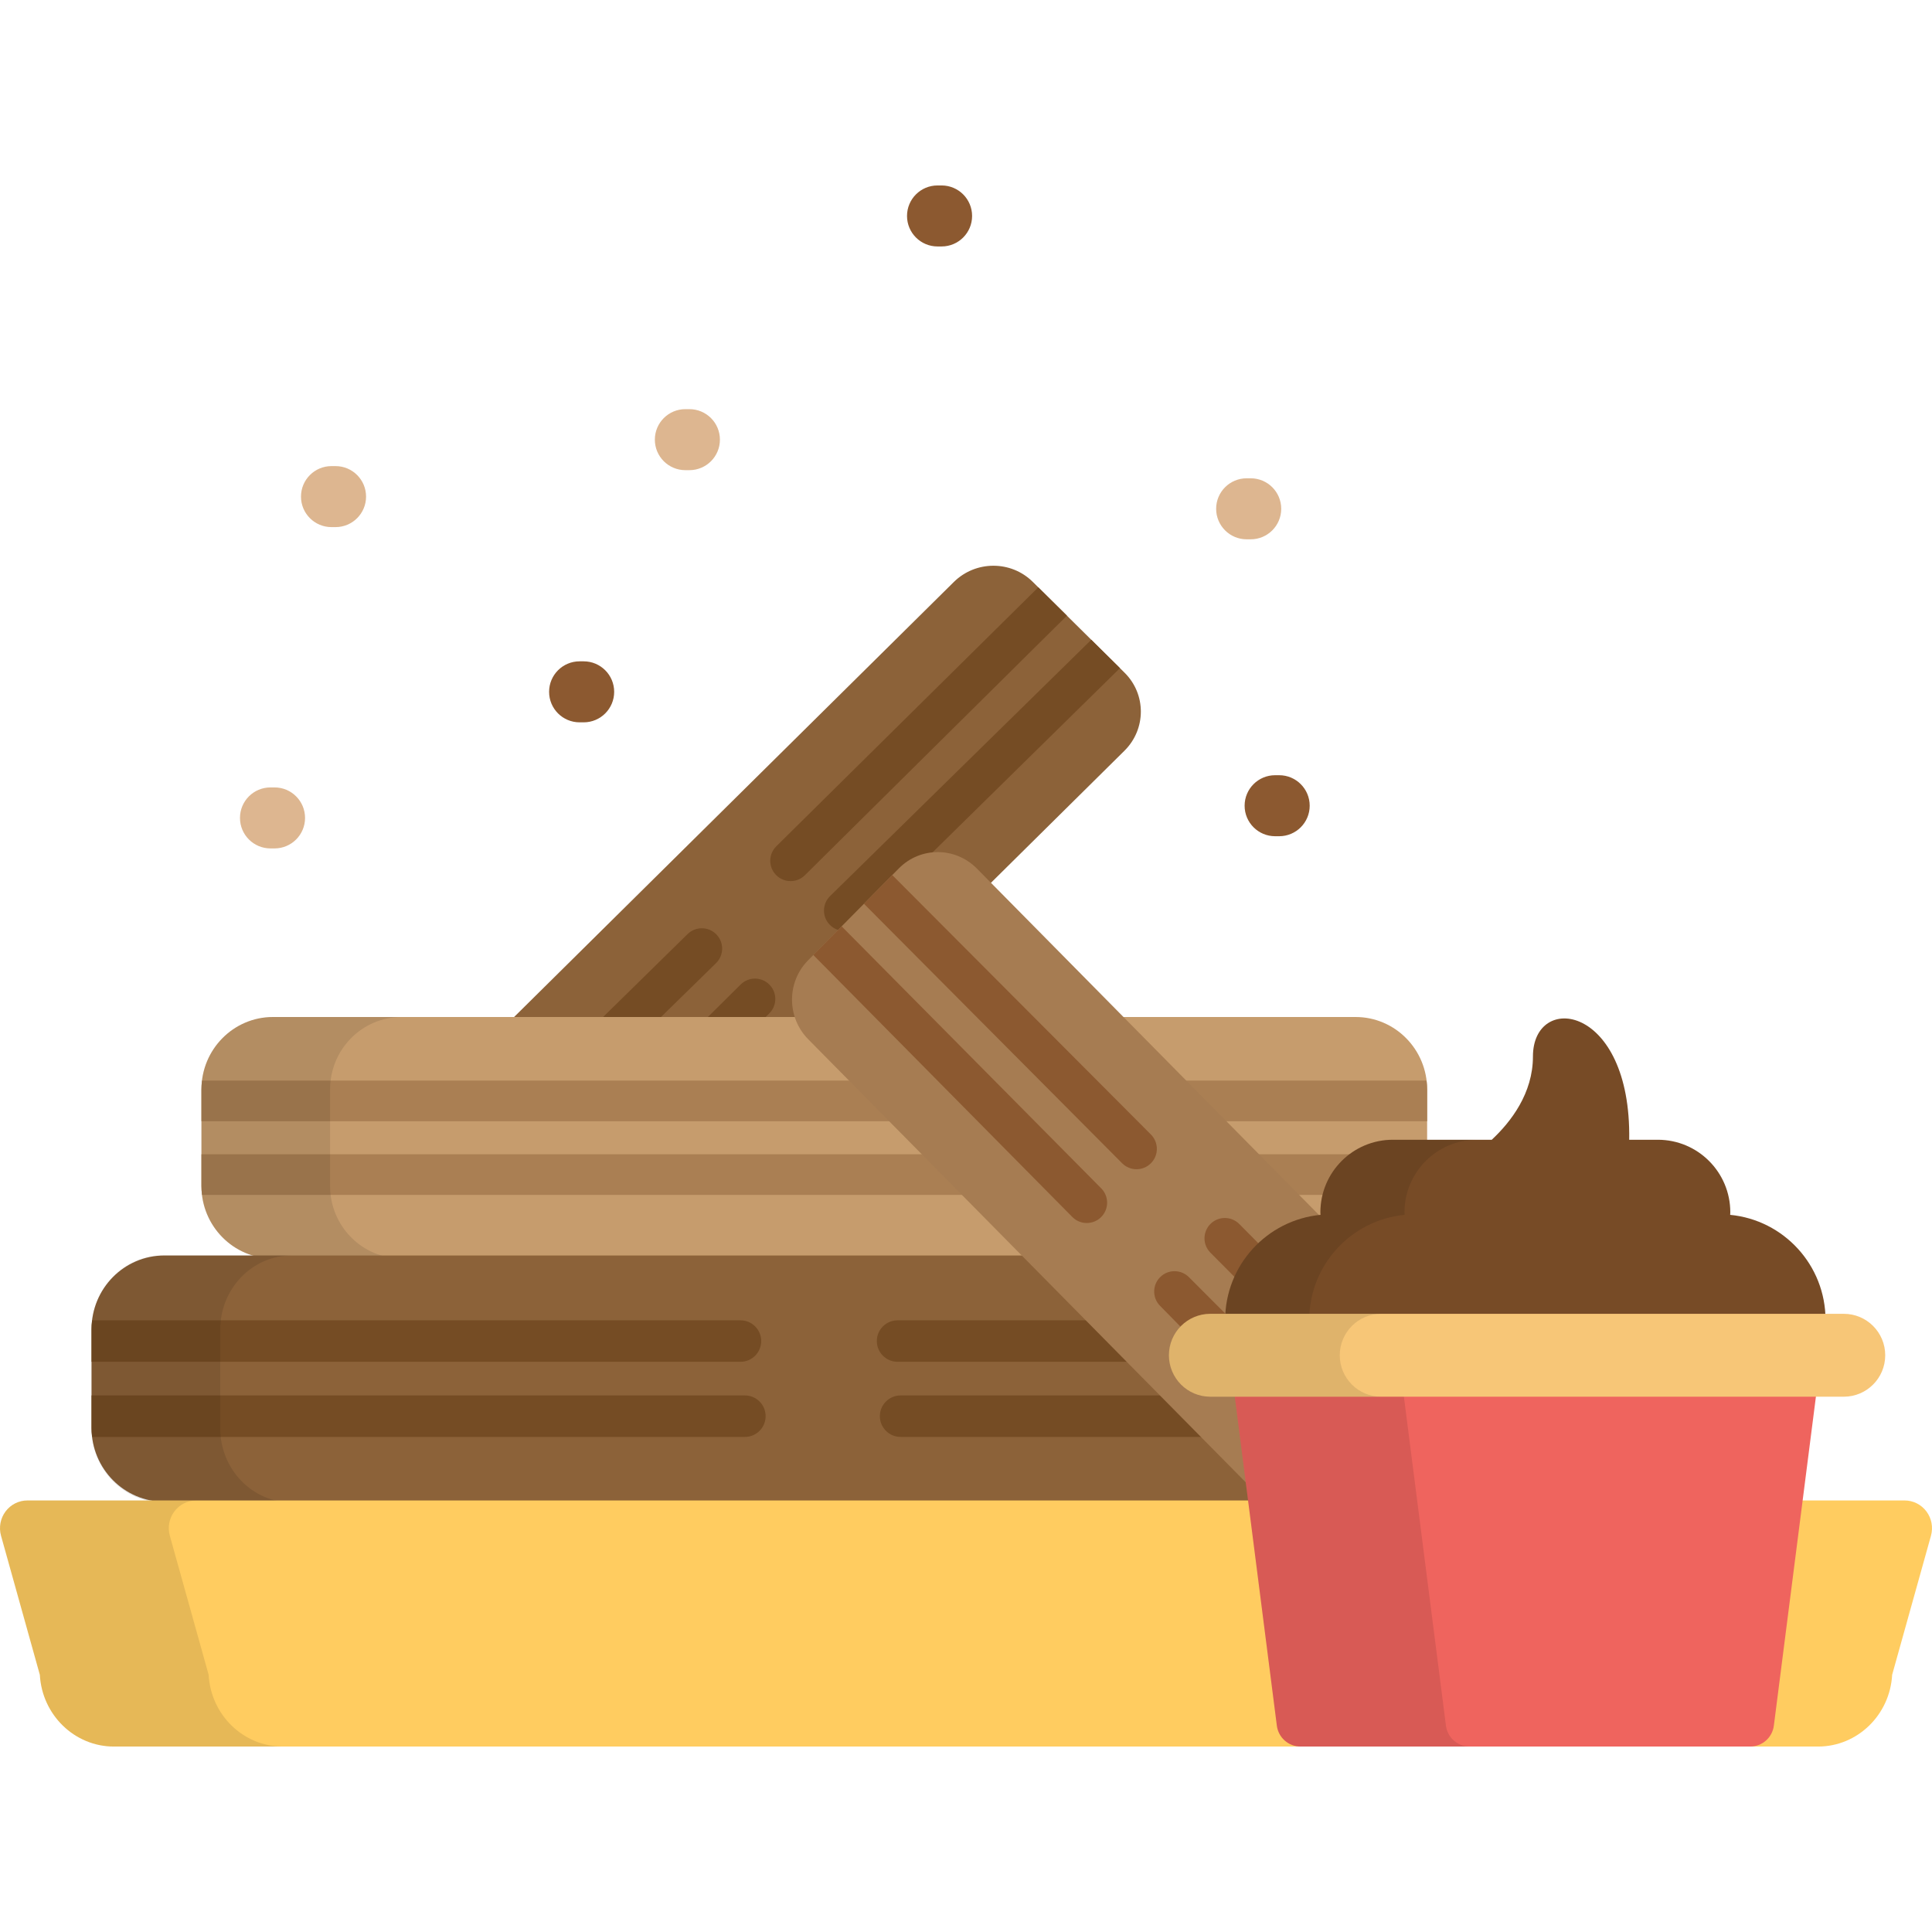 <?xml version="1.0" encoding="iso-8859-1"?>
<!-- Uploaded to: SVG Repo, www.svgrepo.com, Generator: SVG Repo Mixer Tools -->
<svg height="800px" width="800px" version="1.1" id="Layer_1" xmlns="http://www.w3.org/2000/svg" xmlns:xlink="http://www.w3.org/1999/xlink" 
	 viewBox="0 0 512.002 512.002" xml:space="preserve">
<path style="fill:#8C6239;" d="M133.989,292.39c-5.762-5.7-5.743-14.963,0.044-20.688l118.739-117.467
	c5.789-5.726,15.148-5.745,20.911-0.045l24.344,24.086c5.763,5.7,5.744,14.961-0.044,20.686l-118.739,117.47
	c-5.788,5.724-15.148,5.743-20.909,0.043L133.989,292.39z"/>
<g>
	<path style="fill:#754C24;" d="M289.203,169.546l-69.239,67.937c-2.116,2.092-2.135,5.507-0.042,7.62
		c1.054,1.066,2.442,1.6,3.832,1.6c1.37,0,2.741-0.518,3.791-1.559l69.253-68.083L289.203,169.546z"/>
	<path style="fill:#754C24;" d="M275.154,155.647l-69.431,68.638c-2.116,2.092-2.135,5.507-0.041,7.62
		c1.053,1.065,2.442,1.6,3.832,1.6c1.37,0,2.74-0.518,3.79-1.557l69.444-68.79L275.154,155.647z"/>
	<path style="fill:#754C24;" d="M189.818,247.599c-2.092-2.114-5.505-2.133-7.62-0.041l-46.944,46.082l7.599,7.516l46.927-45.935
		C191.893,253.127,191.912,249.714,189.818,247.599z"/>
	<path style="fill:#754C24;" d="M156.928,315.082l46.938-46.515c2.116-2.094,2.134-5.507,0.04-7.623
		c-2.093-2.114-5.506-2.135-7.621-0.041l-47.015,46.602L156.928,315.082z"/>
</g>
<path style="fill:#C69C6D;" d="M378.207,314.315c0,10.604-8.489,19.198-18.958,19.198H72.343c-10.471,0-18.96-8.594-18.96-19.198
	v-25.6c0-10.604,8.489-19.198,18.96-19.198h286.906c10.47,0,18.958,8.594,18.958,19.198L378.207,314.315L378.207,314.315z"/>
<g>
	<path style="fill:#AA7F53;" d="M53.384,288.715v8.43h324.823v-8.43c0-0.796-0.064-1.578-0.156-2.349H53.541
		C53.448,287.137,53.384,287.919,53.384,288.715z"/>
	<path style="fill:#AA7F53;" d="M53.384,305.886v8.428c0,0.796,0.064,1.578,0.157,2.349h324.51c0.093-0.771,0.156-1.553,0.156-2.349
		v-8.428H53.384z"/>
</g>
<path style="opacity:0.1;enable-background:new    ;" d="M87.473,314.315v-25.6c0-10.604,8.488-19.198,18.959-19.198H72.343
	c-10.471,0-18.96,8.594-18.96,19.198v25.6c0,10.604,8.489,19.198,18.96,19.198h34.088C95.961,333.513,87.473,324.919,87.473,314.315
	z"/>
<path style="fill:#8C6239;" d="M355.544,378.403c0,10.817-8.657,19.583-19.337,19.583H43.589c-10.678,0-19.335-8.768-19.335-19.583
	v-26.106c0-10.817,8.657-19.583,19.335-19.583h292.617c10.68,0,19.337,8.768,19.337,19.583v26.106H355.544z"/>
<g>
	<path style="fill:#754C24;" d="M355.544,352.296c0-0.814-0.065-1.61-0.159-2.398H237.868c-3.035,0-5.497,2.461-5.497,5.498
		c0,3.034,2.461,5.496,5.497,5.496h117.676V352.296z"/>
	<path style="fill:#754C24;" d="M238.672,369.807c-3.036,0-5.496,2.461-5.496,5.496c0,3.036,2.46,5.498,5.496,5.498h116.712
		c0.095-0.788,0.159-1.586,0.159-2.398v-8.596H238.672z"/>
	<path style="fill:#754C24;" d="M196.233,349.898H24.413c-0.095,0.788-0.159,1.584-0.159,2.398v8.596h171.979
		c3.035,0,5.497-2.461,5.497-5.496C201.73,352.36,199.268,349.898,196.233,349.898z"/>
	<path style="fill:#754C24;" d="M197.403,369.807H24.254v8.596c0,0.812,0.065,1.61,0.159,2.398h172.99
		c3.035,0,5.497-2.461,5.497-5.498C202.9,372.268,200.439,369.807,197.403,369.807z"/>
</g>
<path style="opacity:0.1;enable-background:new    ;" d="M58.37,378.527v-26.179c0-10.845,8.489-19.636,18.958-19.636H43.212
	c-10.47,0-18.958,8.791-18.958,19.636v26.179c0,10.845,8.489,19.636,18.958,19.636h34.116
	C66.858,398.163,58.37,389.371,58.37,378.527z"/>
<path style="fill:#FFCC60;" d="M30.196,462.856c-10.474,0-19.061-8.43-19.635-19.012L0.275,406.987
	c-0.619-2.216-0.176-4.595,1.196-6.432c1.372-1.837,3.515-2.916,5.787-2.916h497.486c2.273,0,4.416,1.079,5.788,2.916
	c1.373,1.837,1.815,4.216,1.196,6.432l-10.288,36.857c-0.573,10.582-9.161,19.012-19.634,19.012H30.196z"/>
<path style="opacity:0.1;enable-background:new    ;" d="M55.295,443.844l-10.287-36.857c-0.619-2.216-0.177-4.595,1.196-6.432
	c1.372-1.837,3.515-2.916,5.787-2.916H7.257c-2.272,0-4.415,1.079-5.787,2.916c-1.372,1.837-1.815,4.216-1.196,6.432l10.287,36.857
	c0.574,10.582,9.161,19.012,19.635,19.012h44.733C64.456,462.856,55.869,454.425,55.295,443.844z"/>
<path style="fill:#A67C52;" d="M352.223,394.317c-5.695,5.766-14.948,5.749-20.666-0.045L214.196,275.423
	c-5.719-5.792-5.738-15.161-0.044-20.928l24.062-24.367c5.695-5.768,14.948-5.749,20.667,0.043l117.36,118.851
	c5.719,5.792,5.738,15.159,0.044,20.928L352.223,394.317z"/>
<g>
	<path style="fill:#8C5930;" d="M236.46,231.905l-7.507,7.601l68.404,68.75c1.053,1.067,2.444,1.602,3.835,1.602
		c1.368,0,2.738-0.518,3.787-1.555c2.118-2.092,2.14-5.502,0.048-7.623L236.46,231.905z"/>
	<path style="fill:#8C5930;" d="M223.046,245.489l-7.505,7.6l68.634,69.421c1.054,1.067,2.444,1.602,3.835,1.602
		c1.368,0,2.738-0.516,3.787-1.553c2.118-2.092,2.14-5.505,0.048-7.623L223.046,245.489z"/>
	<path style="fill:#8C5930;" d="M374.92,371.333l-46.489-46.951c-2.092-2.118-5.506-2.139-7.623-0.047
		c-2.118,2.092-2.139,5.505-0.047,7.623l46.649,46.98L374.92,371.333z"/>
	<path style="fill:#8C5930;" d="M361.494,384.928l-46.397-46.444c-2.093-2.12-5.506-2.141-7.623-0.049
		c-2.118,2.092-2.139,5.505-0.047,7.623l46.103,46.936L361.494,384.928z"/>
</g>
<path style="fill:#DDB690;" d="M72.759,224.842h-1.078c-4.465,0-8.084-3.618-8.084-8.083c0-4.466,3.618-8.083,8.084-8.083h1.078
	c4.464,0,8.084,3.618,8.084,8.083C80.844,221.223,77.223,224.842,72.759,224.842z"/>
<path style="fill:#8C5930;" d="M154.679,191.427h-1.078c-4.465,0-8.084-3.618-8.084-8.083c0-4.465,3.618-8.083,8.084-8.083h1.078
	c4.465,0,8.084,3.618,8.084,8.083C162.764,187.808,159.143,191.427,154.679,191.427z"/>
<g>
	<path style="fill:#DDB690;" d="M88.927,139.689h-1.078c-4.465,0-8.084-3.618-8.084-8.083c0-4.465,3.618-8.083,8.084-8.083h1.078
		c4.464,0,8.084,3.618,8.084,8.083C97.011,136.07,93.392,139.689,88.927,139.689z"/>
	<path style="fill:#DDB690;" d="M182.703,124.598h-1.077c-4.465,0-8.084-3.618-8.084-8.083s3.618-8.085,8.084-8.085h1.077
		c4.465,0,8.084,3.621,8.084,8.085C190.788,120.98,187.168,124.598,182.703,124.598z"/>
	<path style="fill:#DDB690;" d="M331.453,142.923h-1.078c-4.465,0-8.084-3.621-8.084-8.085s3.618-8.083,8.084-8.083h1.078
		c4.464,0,8.084,3.618,8.084,8.083C339.537,139.302,335.918,142.923,331.453,142.923z"/>
</g>
<g>
	<path style="fill:#8C5930;" d="M338.999,221.609h-1.078c-4.465,0-8.084-3.618-8.084-8.083s3.618-8.085,8.084-8.085h1.078
		c4.464,0,8.084,3.621,8.084,8.085C347.083,217.99,343.463,221.609,338.999,221.609z"/>
	<path style="fill:#8C5930;" d="M249.533,65.315h-1.078c-4.465,0-8.084-3.621-8.084-8.085s3.618-8.083,8.084-8.083h1.078
		c4.465,0,8.084,3.618,8.084,8.083S253.998,65.315,249.533,65.315z"/>
</g>
<path style="fill:#774B26;" d="M458.516,321.949c0.008-0.229,0.034-0.451,0.034-0.681c0-10.614-8.596-19.221-19.202-19.221h-7.59
	c0.568-36.031-25.513-39.278-25.513-22.057c0,9.732-5.8,17.286-10.913,22.057h-26.207c-10.605,0-19.202,8.606-19.202,19.221
	c0,0.231,0.026,0.453,0.034,0.681c-14.182,1.364-25.272,13.32-25.272,27.874c0,15.468,12.527,28.006,27.981,28.006h103.142
	c15.453,0,27.98-12.539,27.98-28.006C483.788,335.27,472.698,323.313,458.516,321.949z"/>
<g style="opacity:0.1;">
	<path d="M346.97,349.823c0-14.553,11.091-26.51,25.273-27.874c-0.008-0.229-0.034-0.451-0.034-0.681
		c0-10.614,8.596-19.221,19.202-19.221h-22.285c-10.605,0-19.202,8.606-19.202,19.221c0,0.231,0.026,0.453,0.034,0.681
		c-14.182,1.364-25.272,13.32-25.272,27.874c0,15.468,12.527,28.006,27.981,28.006h22.285
		C359.497,377.829,346.97,365.291,346.97,349.823z"/>
</g>
<path style="fill:#EF645E;" d="M344.666,462.856c-3.19,0-5.881-2.374-6.287-5.541l-12.674-99.151
	c-0.232-1.808,0.325-3.629,1.529-4.996c1.204-1.37,2.936-2.154,4.757-2.154h144.49c1.821,0,3.554,0.784,4.758,2.154
	c1.203,1.368,1.76,3.188,1.529,4.996l-12.675,99.151c-0.404,3.167-3.097,5.541-6.286,5.541H344.666z"/>
<path style="opacity:0.1;enable-background:new    ;" d="M383.19,457.315l-12.674-99.151c-0.232-1.808,0.325-3.629,1.528-4.996
	c1.205-1.37,2.937-2.154,4.758-2.154h-44.81c-1.821,0-3.554,0.784-4.757,2.154c-1.203,1.368-1.761,3.188-1.529,4.996l12.674,99.151
	c0.405,3.167,3.097,5.541,6.287,5.541h44.81C386.287,462.856,383.596,460.482,383.19,457.315z"/>
<path style="fill:#F7C677;" d="M499.605,359.158c0,6.066-4.913,10.984-10.972,10.984H320.752c-6.061,0-10.972-4.918-10.972-10.984
	l0,0c0-6.066,4.911-10.982,10.972-10.982h167.88C494.692,348.176,499.605,353.092,499.605,359.158L499.605,359.158z"/>
<path style="opacity:0.1;enable-background:new    ;" d="M355.051,359.158c0-6.066,4.912-10.982,10.972-10.982h-45.271
	c-6.061,0-10.973,4.916-10.973,10.982s4.911,10.984,10.973,10.984h45.271C359.963,370.141,355.051,365.223,355.051,359.158z"/>
</svg>